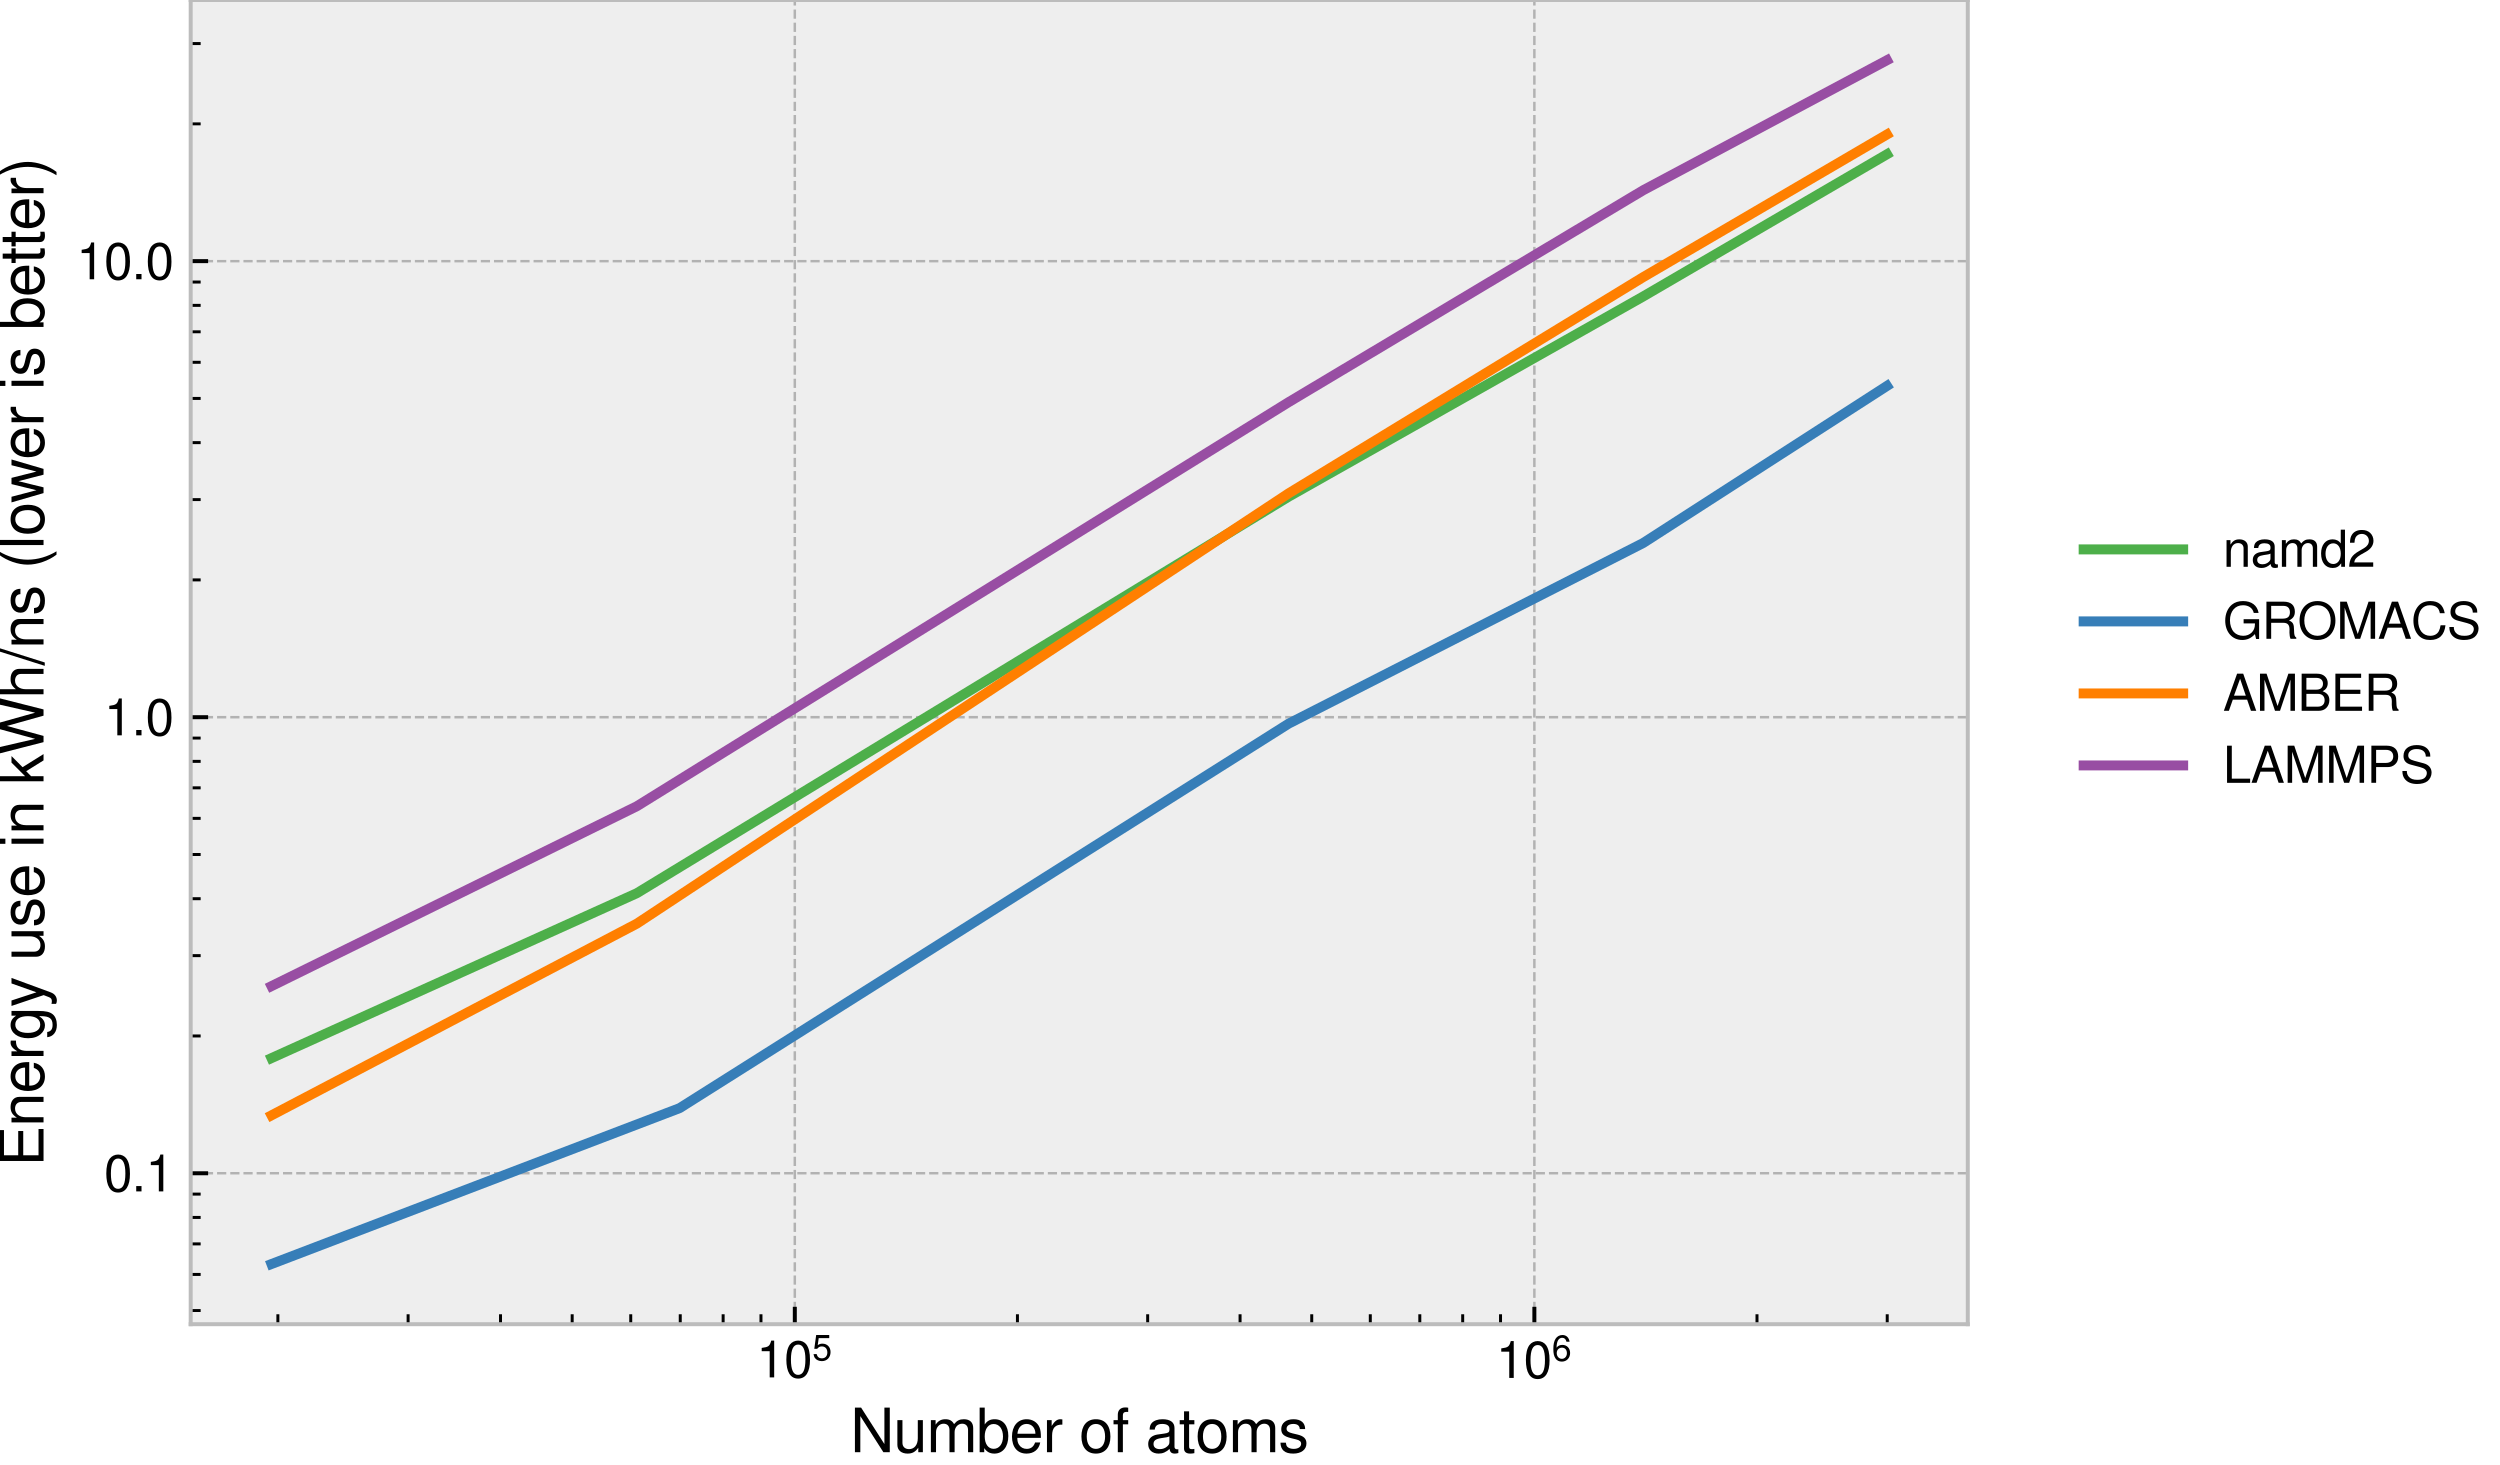<svg xmlns="http://www.w3.org/2000/svg" xmlns:xlink="http://www.w3.org/1999/xlink" width="669.863" height="392.596" viewBox="0 0 502.397 294.447"><defs><style>*{stroke-linejoin:round;stroke-linecap:butt}</style></defs><g id="figure_1"><path id="patch_1" d="M0 294.447h502.397V0H0z" style="fill:#fff"/><g id="axes_1"><path id="patch_2" d="M38.322 266.112h357.12V0H38.322z" style="fill:#eee"/><g id="matplotlib.axis_1"><g id="xtick_1"><path id="line2d_1" d="M159.724 266.112V0" clip-path="url(#pf5eb324823)" style="fill:none;stroke-dasharray:1.85,.8;stroke-dashoffset:0;stroke:#b2b2b2;stroke-width:.5"/><g id="line2d_2"><defs><path id="mb2b2b8514e" d="M0 0v-3.5" style="stroke:#000;stroke-width:.8"/></defs><use xlink:href="#mb2b2b8514e" x="159.724" y="266.112" style="stroke:#000;stroke-width:.8"/></g><g id="text_1" transform="matrix(.1 0 0 -.1 152.024 276.903)"><defs><path id="NimbusSans-Regular-31" d="M1658 3296V0h563v4627h-371c-199-710-327-806-1197-921v-410z" transform="scale(.016)"/><path id="NimbusSans-Regular-30" d="M1760 4627c-422 0-806-192-1043-505-295-410-442-1024-442-1882C275 678 787-147 1760-147c960 0 1485 825 1485 2349 0 896-141 1497-442 1920-237 320-614 505-1043 505m0-499c608 0 909-621 909-1875 0-1319-295-1933-922-1933-595 0-896 640-896 1914 0 1273 301 1894 909 1894" transform="scale(.016)"/><path id="NimbusSans-Regular-35" d="M3046 4538H704L365 2067h518c263 314 480 423 839 423 608 0 985-416 985-1088 0-653-377-1050-992-1050-493 0-793 250-928 762H224c77-372 141-551 275-717 256-346 717-544 1229-544 915 0 1555 665 1555 1625 0 896-595 1511-1465 1511-320 0-576-83-839-275l179 1267h1888z" transform="scale(.016)"/></defs><use xlink:href="#NimbusSans-Regular-31" transform="translate(0 .978)"/><use xlink:href="#NimbusSans-Regular-30" transform="translate(55.6 .978)"/><use xlink:href="#NimbusSans-Regular-35" transform="matrix(.7 0 0 .7 112.06 35.366)"/></g></g><g id="xtick_2"><path id="line2d_3" d="M308.344 266.112V0" clip-path="url(#pf5eb324823)" style="fill:none;stroke-dasharray:1.85,.8;stroke-dashoffset:0;stroke:#b2b2b2;stroke-width:.5"/><use xlink:href="#mb2b2b8514e" id="line2d_4" x="308.344" y="266.112" style="stroke:#000;stroke-width:.8"/><g id="text_2" transform="matrix(.1 0 0 -.1 300.644 276.903)"><defs><path id="NimbusSans-Regular-36" d="M3187 3424c-109 755-595 1203-1286 1203-499 0-947-243-1216-659-288-454-410-1018-410-1856 0-781 109-1274 384-1683 243-378 640-576 1139-576 864 0 1485 646 1485 1549 0 851-576 1452-1389 1452-448 0-800-166-1043-505 7 1145 365 1779 1011 1779 397 0 672-256 762-704zM1824 2355c544 0 883-384 883-998 0-583-384-1005-902-1005-525 0-922 442-922 1030 0 576 384 973 941 973" transform="scale(.016)"/></defs><use xlink:href="#NimbusSans-Regular-31" transform="translate(0 .005)"/><use xlink:href="#NimbusSans-Regular-30" transform="translate(55.6 .005)"/><use xlink:href="#NimbusSans-Regular-36" transform="matrix(.7 0 0 .7 112.06 34.392)"/></g></g><g id="xtick_3"><g id="line2d_5"><defs><path id="m25188e2aba" d="M0 0v-2" style="stroke:#000;stroke-width:.6"/></defs><use xlink:href="#m25188e2aba" x="55.842" y="266.112" style="stroke:#000;stroke-width:.6"/></g></g><g id="xtick_4"><use xlink:href="#m25188e2aba" id="line2d_6" x="82.013" y="266.112" style="stroke:#000;stroke-width:.6"/></g><g id="xtick_5"><use xlink:href="#m25188e2aba" id="line2d_7" x="100.582" y="266.112" style="stroke:#000;stroke-width:.6"/></g><g id="xtick_6"><use xlink:href="#m25188e2aba" id="line2d_8" x="114.984" y="266.112" style="stroke:#000;stroke-width:.6"/></g><g id="xtick_7"><use xlink:href="#m25188e2aba" id="line2d_9" x="126.752" y="266.112" style="stroke:#000;stroke-width:.6"/></g><g id="xtick_8"><use xlink:href="#m25188e2aba" id="line2d_10" x="136.702" y="266.112" style="stroke:#000;stroke-width:.6"/></g><g id="xtick_9"><use xlink:href="#m25188e2aba" id="line2d_11" x="145.321" y="266.112" style="stroke:#000;stroke-width:.6"/></g><g id="xtick_10"><use xlink:href="#m25188e2aba" id="line2d_12" x="152.923" y="266.112" style="stroke:#000;stroke-width:.6"/></g><g id="xtick_11"><use xlink:href="#m25188e2aba" id="line2d_13" x="204.463" y="266.112" style="stroke:#000;stroke-width:.6"/></g><g id="xtick_12"><use xlink:href="#m25188e2aba" id="line2d_14" x="230.634" y="266.112" style="stroke:#000;stroke-width:.6"/></g><g id="xtick_13"><use xlink:href="#m25188e2aba" id="line2d_15" x="249.202" y="266.112" style="stroke:#000;stroke-width:.6"/></g><g id="xtick_14"><use xlink:href="#m25188e2aba" id="line2d_16" x="263.605" y="266.112" style="stroke:#000;stroke-width:.6"/></g><g id="xtick_15"><use xlink:href="#m25188e2aba" id="line2d_17" x="275.373" y="266.112" style="stroke:#000;stroke-width:.6"/></g><g id="xtick_16"><use xlink:href="#m25188e2aba" id="line2d_18" x="285.323" y="266.112" style="stroke:#000;stroke-width:.6"/></g><g id="xtick_17"><use xlink:href="#m25188e2aba" id="line2d_19" x="293.941" y="266.112" style="stroke:#000;stroke-width:.6"/></g><g id="xtick_18"><use xlink:href="#m25188e2aba" id="line2d_20" x="301.544" y="266.112" style="stroke:#000;stroke-width:.6"/></g><g id="xtick_19"><use xlink:href="#m25188e2aba" id="line2d_21" x="353.083" y="266.112" style="stroke:#000;stroke-width:.6"/></g><g id="xtick_20"><use xlink:href="#m25188e2aba" id="line2d_22" x="379.254" y="266.112" style="stroke:#000;stroke-width:.6"/></g><g id="text_3" transform="matrix(.12 0 0 -.12 170.872 291.831)"><defs><path id="NimbusSans-Regular-4e" d="M4134 4666h-563V851L1133 4666H486V0h564v3782L3462 0h672z" transform="scale(.016)"/><path id="NimbusSans-Regular-75" d="M3085 0v3354h-531V1453c0-685-359-1133-916-1133-422 0-691 256-691 659v2375H416V768c0-557 416-915 1069-915 493 0 806 173 1120 614V0z" transform="scale(.016)"/><path id="NimbusSans-Regular-6d" d="M448 3354V0h538v2106c0 486 352 876 787 876 397 0 621-243 621-672V0h537v2106c0 486 352 876 787 876 391 0 621-249 621-672V0h538v2515c0 602-346 935-973 935-448 0-717-135-1030-512-199 358-468 512-903 512-448 0-749-167-1030-570v474z" transform="scale(.016)"/><path id="NimbusSans-Regular-62" d="M346 4666V0h480v429c256-391 595-576 1062-576 883 0 1459 723 1459 1837 0 1088-544 1760-1433 1760-461 0-788-173-1037-551v1767zm1465-1716c595 0 979-518 979-1318 0-762-396-1280-979-1280-569 0-934 512-934 1299s365 1299 934 1299" transform="scale(.016)"/><path id="NimbusSans-Regular-65" d="M3283 1498c0 512-38 819-134 1068-218 551-730 884-1357 884-934 0-1536-711-1536-1818S832-147 1779-147c768 0 1299 435 1434 1165h-538c-147-442-448-672-877-672-339 0-627 153-806 435-128 192-173 384-179 717zM826 1933c44 621 422 1024 960 1024 544 0 921-423 921-1024z" transform="scale(.016)"/><path id="NimbusSans-Regular-72" d="M442 3354V0h537v1741c7 806 339 1165 1075 1145v544c-89 13-140 20-204 20-346 0-608-205-916-704v608z" transform="scale(.016)"/><path id="NimbusSans-Regular-6f" d="M1741 3450c-947 0-1511-672-1511-1799C230 518 794-147 1747-147c947 0 1517 672 1517 1773 0 1164-550 1824-1523 1824m6-493c602 0 960-493 960-1325 0-794-371-1286-960-1286-595 0-960 492-960 1305s365 1306 960 1306" transform="scale(.016)"/><path id="NimbusSans-Regular-66" d="M1651 3354h-557v524c0 224 122 340 372 340 44 0 64 0 185-7v442c-121 25-192 32-301 32-492 0-787-282-787-762v-569H115v-436h448V0h531v2918h557z" transform="scale(.016)"/><path id="NimbusSans-Regular-61" d="M3424 314c-58-13-83-13-115-13-186 0-288 96-288 262v1971c0 596-435 916-1261 916-493 0-883-141-1114-391-153-173-217-365-230-697h538c44 409 288 595 787 595 486 0 749-179 749-499v-141c-7-231-122-314-557-371-755-96-871-122-1075-205-391-167-589-461-589-896 0-608 422-992 1101-992 422 0 761 147 1139 493 38-346 205-493 550-493 115 0 186 13 365 57zm-934 742c0-179-52-288-212-435-217-199-480-301-793-301-416 0-659 198-659 538 0 352 230 531 806 614 570 77 678 102 858 186z" transform="scale(.016)"/><path id="NimbusSans-Regular-74" d="M1626 3354h-551v921H544v-921H90v-436h454V384c0-346 230-531 646-531 141 0 256 13 436 45v448c-77-20-148-26-256-26-231 0-295 64-295 301v2297h551z" transform="scale(.016)"/><path id="NimbusSans-Regular-73" d="M2803 2419c-6 659-441 1031-1216 1031-781 0-1286-404-1286-1024 0-525 269-775 1062-967l499-121c372-90 519-224 519-461 0-320-314-531-781-531-288 0-531 83-666 224-83 96-121 192-153 428H218C243 224 678-147 1555-147c845 0 1383 416 1383 1062 0 499-282 775-948 935l-512 121c-435 103-620 243-620 480 0 314 275 506 710 506 429 0 659-186 672-538z" transform="scale(.016)"/></defs><use xlink:href="#NimbusSans-Regular-4e"/><use xlink:href="#NimbusSans-Regular-75" x="72.2"/><use xlink:href="#NimbusSans-Regular-6d" x="127.8"/><use xlink:href="#NimbusSans-Regular-62" x="211.1"/><use xlink:href="#NimbusSans-Regular-65" x="266.7"/><use xlink:href="#NimbusSans-Regular-72" x="322.3"/><use xlink:href="#NimbusSans-Regular-6f" x="383.4"/><use xlink:href="#NimbusSans-Regular-66" x="439"/><use xlink:href="#NimbusSans-Regular-61" x="494.6"/><use xlink:href="#NimbusSans-Regular-74" x="550.2"/><use xlink:href="#NimbusSans-Regular-6f" x="578"/><use xlink:href="#NimbusSans-Regular-6d" x="633.6"/><use xlink:href="#NimbusSans-Regular-73" x="716.9"/></g></g><g id="matplotlib.axis_2"><g id="ytick_1"><path id="line2d_23" d="M38.322 235.774h357.12" clip-path="url(#pf5eb324823)" style="fill:none;stroke-dasharray:1.85,.8;stroke-dashoffset:0;stroke:#b2b2b2;stroke-width:.5"/><g id="line2d_24"><defs><path id="m948bd48ae8" d="M0 0h3.5" style="stroke:#000;stroke-width:.8"/></defs><use xlink:href="#m948bd48ae8" x="38.322" y="235.774" style="stroke:#000;stroke-width:.8"/></g><g id="text_4" transform="matrix(.1 0 0 -.1 20.924 239.419)"><defs><path id="NimbusSans-Regular-2e" d="M1222 666H557V0h665z" transform="scale(.016)"/></defs><use xlink:href="#NimbusSans-Regular-30"/><use xlink:href="#NimbusSans-Regular-2e" x="55.6"/><use xlink:href="#NimbusSans-Regular-31" x="83.4"/></g></g><g id="ytick_2"><path id="line2d_25" d="M38.322 144.127h357.12" clip-path="url(#pf5eb324823)" style="fill:none;stroke-dasharray:1.85,.8;stroke-dashoffset:0;stroke:#b2b2b2;stroke-width:.5"/><use xlink:href="#m948bd48ae8" id="line2d_26" x="38.322" y="144.127" style="stroke:#000;stroke-width:.8"/><g id="text_5" transform="matrix(.1 0 0 -.1 20.924 147.772)"><use xlink:href="#NimbusSans-Regular-31"/><use xlink:href="#NimbusSans-Regular-2e" x="55.6"/><use xlink:href="#NimbusSans-Regular-30" x="83.4"/></g></g><g id="ytick_3"><path id="line2d_27" d="M38.322 52.48h357.12" clip-path="url(#pf5eb324823)" style="fill:none;stroke-dasharray:1.85,.8;stroke-dashoffset:0;stroke:#b2b2b2;stroke-width:.5"/><use xlink:href="#m948bd48ae8" id="line2d_28" x="38.322" y="52.48" style="stroke:#000;stroke-width:.8"/><g id="text_6" transform="matrix(.1 0 0 -.1 15.364 56.126)"><use xlink:href="#NimbusSans-Regular-31"/><use xlink:href="#NimbusSans-Regular-30" x="55.6"/><use xlink:href="#NimbusSans-Regular-2e" x="111.2"/><use xlink:href="#NimbusSans-Regular-30" x="139"/></g></g><g id="ytick_4"><g id="line2d_29"><defs><path id="mae25f1bcb7" d="M0 0h2" style="stroke:#000;stroke-width:.6"/></defs><use xlink:href="#mae25f1bcb7" x="38.322" y="263.362" style="stroke:#000;stroke-width:.6"/></g></g><g id="ytick_5"><use xlink:href="#mae25f1bcb7" id="line2d_30" x="38.322" y="256.105" style="stroke:#000;stroke-width:.6"/></g><g id="ytick_6"><use xlink:href="#mae25f1bcb7" id="line2d_31" x="38.322" y="249.97" style="stroke:#000;stroke-width:.6"/></g><g id="ytick_7"><use xlink:href="#mae25f1bcb7" id="line2d_32" x="38.322" y="244.655" style="stroke:#000;stroke-width:.6"/></g><g id="ytick_8"><use xlink:href="#mae25f1bcb7" id="line2d_33" x="38.322" y="239.967" style="stroke:#000;stroke-width:.6"/></g><g id="ytick_9"><use xlink:href="#mae25f1bcb7" id="line2d_34" x="38.322" y="208.185" style="stroke:#000;stroke-width:.6"/></g><g id="ytick_10"><use xlink:href="#mae25f1bcb7" id="line2d_35" x="38.322" y="192.047" style="stroke:#000;stroke-width:.6"/></g><g id="ytick_11"><use xlink:href="#mae25f1bcb7" id="line2d_36" x="38.322" y="180.597" style="stroke:#000;stroke-width:.6"/></g><g id="ytick_12"><use xlink:href="#mae25f1bcb7" id="line2d_37" x="38.322" y="171.715" style="stroke:#000;stroke-width:.6"/></g><g id="ytick_13"><use xlink:href="#mae25f1bcb7" id="line2d_38" x="38.322" y="164.459" style="stroke:#000;stroke-width:.6"/></g><g id="ytick_14"><use xlink:href="#mae25f1bcb7" id="line2d_39" x="38.322" y="158.323" style="stroke:#000;stroke-width:.6"/></g><g id="ytick_15"><use xlink:href="#mae25f1bcb7" id="line2d_40" x="38.322" y="153.008" style="stroke:#000;stroke-width:.6"/></g><g id="ytick_16"><use xlink:href="#mae25f1bcb7" id="line2d_41" x="38.322" y="148.321" style="stroke:#000;stroke-width:.6"/></g><g id="ytick_17"><use xlink:href="#mae25f1bcb7" id="line2d_42" x="38.322" y="116.539" style="stroke:#000;stroke-width:.6"/></g><g id="ytick_18"><use xlink:href="#mae25f1bcb7" id="line2d_43" x="38.322" y="100.4" style="stroke:#000;stroke-width:.6"/></g><g id="ytick_19"><use xlink:href="#mae25f1bcb7" id="line2d_44" x="38.322" y="88.95" style="stroke:#000;stroke-width:.6"/></g><g id="ytick_20"><use xlink:href="#mae25f1bcb7" id="line2d_45" x="38.322" y="80.069" style="stroke:#000;stroke-width:.6"/></g><g id="ytick_21"><use xlink:href="#mae25f1bcb7" id="line2d_46" x="38.322" y="72.812" style="stroke:#000;stroke-width:.6"/></g><g id="ytick_22"><use xlink:href="#mae25f1bcb7" id="line2d_47" x="38.322" y="66.677" style="stroke:#000;stroke-width:.6"/></g><g id="ytick_23"><use xlink:href="#mae25f1bcb7" id="line2d_48" x="38.322" y="61.362" style="stroke:#000;stroke-width:.6"/></g><g id="ytick_24"><use xlink:href="#mae25f1bcb7" id="line2d_49" x="38.322" y="56.674" style="stroke:#000;stroke-width:.6"/></g><g id="ytick_25"><use xlink:href="#mae25f1bcb7" id="line2d_50" x="38.322" y="24.892" style="stroke:#000;stroke-width:.6"/></g><g id="ytick_26"><use xlink:href="#mae25f1bcb7" id="line2d_51" x="38.322" y="8.754" style="stroke:#000;stroke-width:.6"/></g><g id="text_7" transform="matrix(0 -.12 -.12 0 8.749 234.414)"><defs><path id="NimbusSans-Regular-45" d="M1171 2125h2541v525H1171v1491h2637v525H576V0h3347v525H1171z" transform="scale(.016)"/><path id="NimbusSans-Regular-6e" d="M448 3354V0h538v1850c0 684 358 1132 908 1132 423 0 692-256 692-659V0h531v2534c0 557-416 916-1063 916-499 0-819-192-1113-660v564z" transform="scale(.016)"/><path id="NimbusSans-Regular-67" d="M2586 3354v-487c-269 403-564 583-986 583-813 0-1376-756-1376-1831 0-563 134-973 422-1312 250-294 570-454 916-454 403 0 691 179 972 601V282c0-896-249-1229-915-1229-454 0-691 179-742 563H333c51-621 544-1011 1273-1011 493 0 903 160 1120 429 256 313 352 729 352 1516v2804zm-935-397c563 0 883-474 883-1325 0-813-326-1286-883-1286-550 0-870 480-870 1305 0 819 320 1306 870 1306" transform="scale(.016)"/><path id="NimbusSans-Regular-79" d="M2483 3354 1555 742 698 3354H128L1261-13l-205-531c-90-237-205-326-429-326-89 0-166 12-281 38v-480c108-58 217-83 358-83 173 0 358 57 499 160 167 121 263 262 365 531l1491 4058z" transform="scale(.016)"/><path id="NimbusSans-Regular-69" d="M960 3354H429V0h531zm0 1312H422v-672h538z" transform="scale(.016)"/><path id="NimbusSans-Regular-6b" d="M902 4666H371V0h531v1306l519 512L2554 0h659L1843 2195l1165 1159h-685L902 1933z" transform="scale(.016)"/><path id="NimbusSans-Regular-57" d="m4762 0 1184 4666h-666L4422 877 3360 4666h-640L1683 877 806 4666H141L1338 0h652l1044 3834L4109 0z" transform="scale(.016)"/><path id="NimbusSans-Regular-68" d="M448 4666V0h531v1850c0 684 359 1132 909 1132 179 0 346-51 474-147 153-115 217-275 217-512V0h531v2534c0 564-403 916-1056 916-473 0-761-148-1075-557v1773z" transform="scale(.016)"/><path id="NimbusSans-Regular-2f" d="M1466 4666-51-128h352l1517 4794z" transform="scale(.016)"/><path id="NimbusSans-Regular-28" d="M1510 4666C870 3827 467 2662 467 1658c0-1012 403-2176 1043-3015h352C1299-442 986 634 986 1658c0 1017 313 2099 876 3008z" transform="scale(.016)"/><path id="NimbusSans-Regular-6c" d="M973 4666H435V0h538z" transform="scale(.016)"/><path id="NimbusSans-Regular-77" d="m3546 0 985 3354h-601L3264 742l-659 2612h-653L1312 742 627 3354H38L1011 0h602l646 2630L2938 0z" transform="scale(.016)"/><path id="NimbusSans-Regular-29" d="M595-1357c640 839 1043 2003 1043 3008 0 1011-403 2176-1043 3015H243c563-916 877-1991 877-3015 0-1017-314-2099-877-3008z" transform="scale(.016)"/></defs><use xlink:href="#NimbusSans-Regular-45"/><use xlink:href="#NimbusSans-Regular-6e" x="66.7"/><use xlink:href="#NimbusSans-Regular-65" x="122.3"/><use xlink:href="#NimbusSans-Regular-72" x="177.9"/><use xlink:href="#NimbusSans-Regular-67" x="211.2"/><use xlink:href="#NimbusSans-Regular-79" x="266.8"/><use xlink:href="#NimbusSans-Regular-75" x="344.6"/><use xlink:href="#NimbusSans-Regular-73" x="400.2"/><use xlink:href="#NimbusSans-Regular-65" x="450.2"/><use xlink:href="#NimbusSans-Regular-69" x="533.6"/><use xlink:href="#NimbusSans-Regular-6e" x="555.8"/><use xlink:href="#NimbusSans-Regular-6b" x="639.2"/><use xlink:href="#NimbusSans-Regular-57" x="689.2"/><use xlink:href="#NimbusSans-Regular-68" x="783.6"/><use xlink:href="#NimbusSans-Regular-2f" x="839.2"/><use xlink:href="#NimbusSans-Regular-6e" x="867"/><use xlink:href="#NimbusSans-Regular-73" x="922.6"/><use xlink:href="#NimbusSans-Regular-28" x="1000.4"/><use xlink:href="#NimbusSans-Regular-6c" x="1033.7"/><use xlink:href="#NimbusSans-Regular-6f" x="1055.9"/><use xlink:href="#NimbusSans-Regular-77" x="1111.5"/><use xlink:href="#NimbusSans-Regular-65" x="1183.7"/><use xlink:href="#NimbusSans-Regular-72" x="1239.3"/><use xlink:href="#NimbusSans-Regular-69" x="1300.4"/><use xlink:href="#NimbusSans-Regular-73" x="1322.6"/><use xlink:href="#NimbusSans-Regular-62" x="1400.4"/><use xlink:href="#NimbusSans-Regular-65" x="1456"/><use xlink:href="#NimbusSans-Regular-74" x="1511.6"/><use xlink:href="#NimbusSans-Regular-74" x="1539.4"/><use xlink:href="#NimbusSans-Regular-65" x="1567.2"/><use xlink:href="#NimbusSans-Regular-72" x="1622.8"/><use xlink:href="#NimbusSans-Regular-29" x="1656.1"/></g></g><path id="line2d_52" d="m54.555 212.637 73.426-33.144 130.995-79.69 71.232-40.225 49.001-28.58" clip-path="url(#pf5eb324823)" style="fill:none;stroke:#4daf4a;stroke-width:2;stroke-linecap:square"/><path id="line2d_53" d="m54.555 254.016 82.023-31.331 122.398-77.27 71.232-36.29 49.001-31.57" clip-path="url(#pf5eb324823)" style="fill:none;stroke:#377eb8;stroke-width:2;stroke-linecap:square"/><path id="line2d_54" d="m54.555 224.137 73.426-38.524 130.995-86.479 71.232-43.44L379.21 27.02" clip-path="url(#pf5eb324823)" style="fill:none;stroke:#ff7f00;stroke-width:2;stroke-linecap:square"/><path id="line2d_55" d="m54.555 198.17 73.426-36.151 130.995-81.21 71.232-42.576 49.001-26.137" clip-path="url(#pf5eb324823)" style="fill:none;stroke:#984ea3;stroke-width:2;stroke-linecap:square"/><path id="patch_3" d="M38.322 266.112V0" style="fill:none;stroke:#bcbcbc;stroke-width:.8;stroke-linejoin:miter;stroke-linecap:square"/><path id="patch_4" d="M395.442 266.112V0" style="fill:none;stroke:#bcbcbc;stroke-width:.8;stroke-linejoin:miter;stroke-linecap:square"/><path id="patch_5" d="M38.322 266.112h357.12" style="fill:none;stroke:#bcbcbc;stroke-width:.8;stroke-linejoin:miter;stroke-linecap:square"/><path id="patch_6" d="M38.322 0h357.12" style="fill:none;stroke:#bcbcbc;stroke-width:.8;stroke-linejoin:miter;stroke-linecap:square"/><g id="legend_1"><path id="line2d_56" d="M418.727 110.406h20" style="fill:none;stroke:#4daf4a;stroke-width:2;stroke-linecap:square"/><g id="text_8" transform="matrix(.1 0 0 -.1 446.727 113.906)"><defs><path id="NimbusSans-Regular-64" d="M3168 4666h-531V2931c-224 339-583 519-1031 519-870 0-1440-698-1440-1767C166 550 717-147 1626-147c460 0 780 173 1068 589V0h474zM1696 2950c576 0 941-505 941-1312 0-774-371-1286-935-1286-588 0-979 518-979 1299s391 1299 973 1299" transform="scale(.016)"/><path id="NimbusSans-Regular-32" d="M3238 557H851c58 384 263 627 819 966l640 359c634 352 960 825 960 1395 0 384-153 742-422 992-269 243-602 358-1030 358-576 0-1005-205-1255-601-160-244-230-532-243-999h563c19 314 58 499 135 653 147 282 441 454 780 454 512 0 896-371 896-870 0-371-211-691-614-922l-589-345C544 1453 269 1018 218 6h3020z" transform="scale(.016)"/></defs><use xlink:href="#NimbusSans-Regular-6e"/><use xlink:href="#NimbusSans-Regular-61" x="55.6"/><use xlink:href="#NimbusSans-Regular-6d" x="111.2"/><use xlink:href="#NimbusSans-Regular-64" x="194.5"/><use xlink:href="#NimbusSans-Regular-32" x="250.1"/></g><path id="line2d_57" d="M418.727 124.876h20" style="fill:none;stroke:#377eb8;stroke-width:2;stroke-linecap:square"/><g id="text_9" transform="matrix(.1 0 0 -.1 446.727 128.376)"><defs><path id="NimbusSans-Regular-47" d="M4538 2464H2592v-525h1421v-128c0-832-615-1433-1466-1433-473 0-902 172-1177 473-308 333-493 890-493 1466 0 1145 653 1901 1638 1901 711 0 1223-365 1351-967h608c-167 947-884 1491-1952 1491-570 0-1031-147-1396-448-544-448-844-1171-844-2009 0-1434 876-2432 2137-2432 634 0 1133 237 1594 742l147-621h378z" transform="scale(.016)"/><path id="NimbusSans-Regular-52" d="M1190 2010h1536c532 0 768-256 768-832l-6-416c0-288 51-570 134-762h724v147c-224 154-269 320-282 941-6 768-128 998-634 1216 525 262 736 576 736 1114 0 806-499 1248-1420 1248H595V0h595zm0 524v1607h1440c333 0 525-51 672-179 160-135 244-346 244-621 0-557-282-807-916-807z" transform="scale(.016)"/><path id="NimbusSans-Regular-4f" d="M2490 4742c-1338 0-2247-985-2247-2444 0-1466 903-2445 2253-2445 570 0 1069 173 1446 493 506 428 807 1152 807 1913 0 1504-890 2483-2259 2483m0-524c1011 0 1664-762 1664-1946 0-1126-672-1894-1658-1894-998 0-1658 768-1658 1920s660 1920 1652 1920" transform="scale(.016)"/><path id="NimbusSans-Regular-4d" d="m2995 0 1312 3910V0h563v4666h-825L2688 602 1306 4666H480V0h563v3910L2368 0z" transform="scale(.016)"/><path id="NimbusSans-Regular-41" d="M3034 1402 3514 0h665L2541 4666h-768L109 0h633l493 1402zm-167 499H1382l768 2125z" transform="scale(.016)"/><path id="NimbusSans-Regular-43" d="M4237 3219c-186 1024-775 1523-1799 1523-627 0-1132-198-1478-582-422-461-653-1126-653-1882 0-768 237-1427 672-1881 365-371 826-544 1434-544 1139 0 1779 614 1920 1849h-615c-51-320-115-537-211-723-192-384-589-601-1088-601-928 0-1517 742-1517 1907 0 1197 557 1933 1466 1933 378 0 730-109 922-295 172-160 268-352 339-704z" transform="scale(.016)"/><path id="NimbusSans-Regular-53" d="M3814 3296c0 320-19 410-121 627-256 538-800 819-1587 819-1024 0-1658-524-1658-1369 0-570 301-928 915-1088l1159-307c595-154 857-391 857-756 0-249-134-505-333-646-185-134-480-198-857-198-512 0-851 121-1075 390-173 205-250 429-244 717H307c7-429 90-711 275-967 320-441 858-665 1568-665 557 0 1012 128 1312 358 314 250 512 666 512 1069 0 576-358 998-992 1171l-1171 314c-563 153-768 333-768 691 0 474 416 787 1043 787 743 0 1159-333 1165-947z" transform="scale(.016)"/></defs><use xlink:href="#NimbusSans-Regular-47"/><use xlink:href="#NimbusSans-Regular-52" x="77.8"/><use xlink:href="#NimbusSans-Regular-4f" x="150"/><use xlink:href="#NimbusSans-Regular-4d" x="227.8"/><use xlink:href="#NimbusSans-Regular-41" x="311.1"/><use xlink:href="#NimbusSans-Regular-43" x="377.8"/><use xlink:href="#NimbusSans-Regular-53" x="450"/></g><path id="line2d_58" d="M418.727 139.347h20" style="fill:none;stroke:#ff7f00;stroke-width:2;stroke-linecap:square"/><g id="text_10" transform="matrix(.1 0 0 -.1 446.727 142.847)"><defs><path id="NimbusSans-Regular-42" d="M506 0h2105c442 0 768 122 1018 390 230 244 358 576 358 941 0 563-256 903-851 1133 429 198 646 538 646 1018 0 345-128 640-371 857-249 224-563 327-1011 327H506zm595 2656v1485h1152c333 0 518-45 678-167 167-128 256-320 256-576s-89-448-256-576c-160-121-345-166-678-166zm0-2131v1606h1453c524 0 838-301 838-806 0-499-314-800-838-800z" transform="scale(.016)"/></defs><use xlink:href="#NimbusSans-Regular-41"/><use xlink:href="#NimbusSans-Regular-4d" x="66.7"/><use xlink:href="#NimbusSans-Regular-42" x="150"/><use xlink:href="#NimbusSans-Regular-45" x="216.7"/><use xlink:href="#NimbusSans-Regular-52" x="283.4"/></g><path id="line2d_59" d="M418.727 153.817h20" style="fill:none;stroke:#984ea3;stroke-width:2;stroke-linecap:square"/><g id="text_11" transform="matrix(.1 0 0 -.1 446.727 157.317)"><defs><path id="NimbusSans-Regular-4c" d="M1107 4666H512V0h2899v525H1107z" transform="scale(.016)"/><path id="NimbusSans-Regular-50" d="M1178 1978h1465c365 0 653 108 903 332 281 256 403 557 403 986 0 877-519 1370-1440 1370H582V0h596zm0 524v1639h1241c570 0 909-307 909-819s-339-820-909-820z" transform="scale(.016)"/></defs><use xlink:href="#NimbusSans-Regular-4c"/><use xlink:href="#NimbusSans-Regular-41" x="55.6"/><use xlink:href="#NimbusSans-Regular-4d" x="122.3"/><use xlink:href="#NimbusSans-Regular-4d" x="205.6"/><use xlink:href="#NimbusSans-Regular-50" x="288.9"/><use xlink:href="#NimbusSans-Regular-53" x="355.6"/></g></g></g></g><defs><clipPath id="pf5eb324823"><path d="M38.322 0h357.12v266.112H38.322z"/></clipPath></defs></svg>